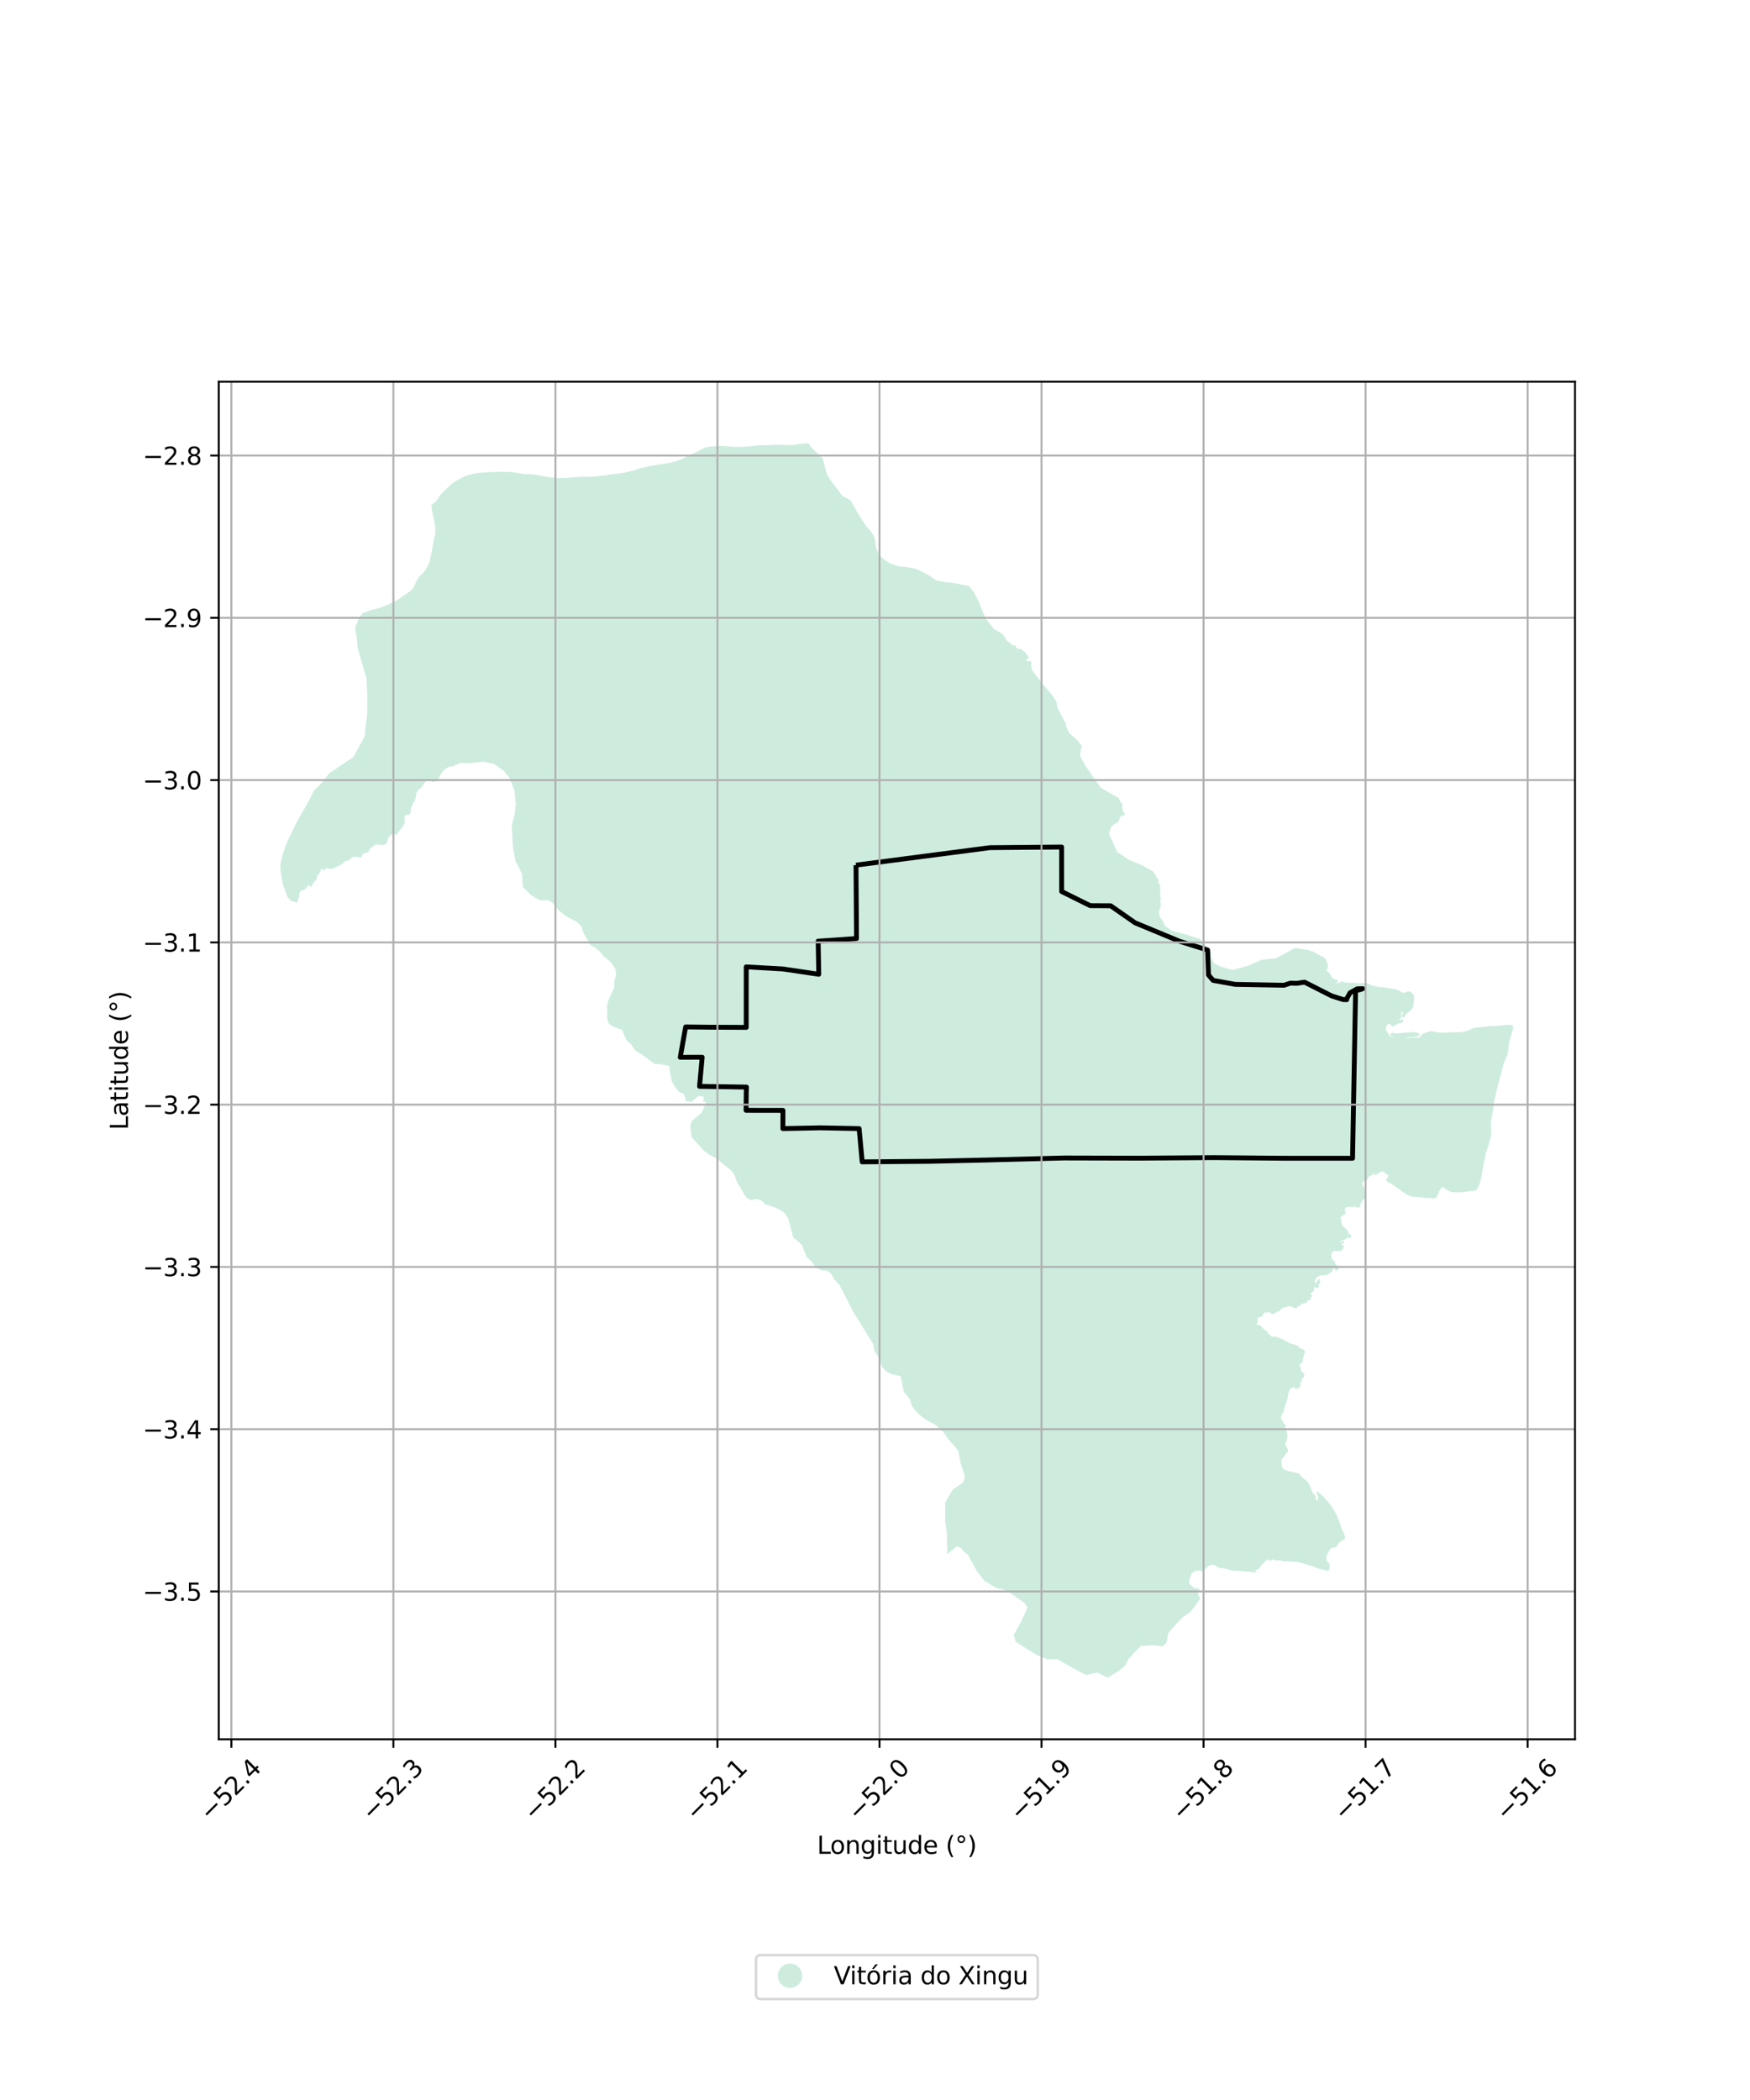 <?xml version="1.0" encoding="utf-8" standalone="no"?>
<!DOCTYPE svg PUBLIC "-//W3C//DTD SVG 1.1//EN"
  "http://www.w3.org/Graphics/SVG/1.1/DTD/svg11.dtd">
<svg xmlns:xlink="http://www.w3.org/1999/xlink" width="720pt" height="864pt" viewBox="0 0 720 864" xmlns="http://www.w3.org/2000/svg" version="1.1">
 <defs>
  <style type="text/css">*{stroke-linejoin: round; stroke-linecap: butt}</style>
 </defs>
 <g id="figure_1">
  <g id="patch_1">
   <path d="M 0 864 
L 720 864 
L 720 0 
L 0 0 
z
" style="fill: #ffffff"/>
  </g>
  <g id="axes_1">
   <g id="patch_2">
    <path d="M 90 715.605 
L 648 715.605 
L 648 157.035 
L 90 157.035 
z
" style="fill: #ffffff"/>
   </g>
   <g id="PatchCollection_1">
    <path d="M 398.261 639.736 
L 396.504 638.379 
L 395.248 636.74 
L 393.6 636.243 
L 389.765 639.452 
L 389.586 630.654 
L 388.896 626.459 
L 388.868 618.185 
L 392.07 612.752 
L 396.06 610.072 
L 397.046 607.79 
L 395.063 601.403 
L 394.359 597.247 
L 393.191 595.555 
L 390.342 592.404 
L 387.929 588.958 
L 384.894 586.292 
L 380.84 584.025 
L 379.193 582.815 
L 377.728 581.527 
L 376.284 579.966 
L 374.966 578.124 
L 374.393 575.652 
L 371.836 572.651 
L 370.6 566.228 
L 366.34 565.239 
L 364.656 564.194 
L 362.859 562.345 
L 361.542 558.576 
L 359.769 555.786 
L 359.177 552.819 
L 351.23 540.01 
L 345.359 528.641 
L 343.435 526.587 
L 341.991 524.11 
L 340.303 522.84 
L 337.789 522.598 
L 335.506 521.269 
L 333.936 519.027 
L 331.767 516.973 
L 329.917 512.198 
L 326.31 509.058 
L 325.737 506.877 
L 324.215 501.074 
L 322.71 498.96 
L 321.082 497.844 
L 318.027 496.483 
L 314.787 495.45 
L 313.211 493.818 
L 311.118 493.273 
L 309.139 493.882 
L 307.044 492.732 
L 303.012 485.963 
L 302.36 483.665 
L 300.917 481.67 
L 294.675 476.529 
L 291.734 475.018 
L 289.565 473.441 
L 284.583 467.88 
L 283.969 463.229 
L 284.052 462.986 
L 284.65 461.224 
L 288.512 457.976 
L 289.617 455.855 
L 290.565 453.168 
L 289.12 453.423 
L 289.549 452.494 
L 289.434 451.113 
L 287.304 451.038 
L 284.533 453.306 
L 281.993 453.1 
L 282.066 452.351 
L 281.456 450.234 
L 279.229 449.145 
L 277.618 447.091 
L 276.402 444.869 
L 276.4 444.867 
L 276.36 444.793 
L 275.224 438.534 
L 273.244 438.152 
L 271.309 437.779 
L 269.265 437.712 
L 269.237 437.691 
L 266.882 435.954 
L 266.874 435.949 
L 266.863 435.941 
L 266.808 435.9 
L 266.323 435.542 
L 265.765 435.13 
L 264.7 434.345 
L 264.483 434.185 
L 261.569 432.283 
L 261.289 432.1 
L 259.557 429.582 
L 257.851 428.145 
L 257.507 427.374 
L 256.24 424.534 
L 255.871 423.709 
L 252.048 422.243 
L 251.609 421.933 
L 250.42 421.093 
L 249.822 418.818 
L 249.82 418.636 
L 249.82 418.612 
L 249.818 418.436 
L 249.814 418 
L 249.807 417.313 
L 249.795 415.972 
L 249.772 413.539 
L 250.098 412.392 
L 250.492 411.002 
L 250.957 410.053 
L 251.423 409.103 
L 252.106 407.708 
L 252.706 406.483 
L 252.657 403.991 
L 253.438 401.269 
L 253.254 398.795 
L 251.805 396.558 
L 251.093 395.772 
L 250.381 394.986 
L 248.507 393.595 
L 248.122 393.123 
L 247.254 392.06 
L 246.878 391.599 
L 245.16 390.088 
L 243.525 389.175 
L 243.101 388.939 
L 240.342 384.405 
L 240.184 383.99 
L 239.86 383.136 
L 239.573 382.381 
L 239.397 381.917 
L 239.378 381.867 
L 239.509 381.515 
L 237.235 379.218 
L 232.681 376.851 
L 229.619 374.291 
L 227.581 371.681 
L 226.548 370.862 
L 225.271 370.382 
L 222.324 370.368 
L 221.802 370.213 
L 220.096 369.295 
L 218.37 368.132 
L 215.116 364.957 
L 214.794 359.674 
L 213.485 356.865 
L 212.175 354.552 
L 211.034 348.772 
L 210.552 339.855 
L 211.705 335.068 
L 212.201 331.271 
L 211.716 325.492 
L 209.754 320.206 
L 207.297 317.231 
L 203.201 314.254 
L 198.939 313.424 
L 197.04 313.588 
L 191.898 314.032 
L 190.642 313.926 
L 189.596 313.924 
L 188.898 314.064 
L 186.874 315.116 
L 186.385 315.255 
L 185.582 315.36 
L 184.849 315.359 
L 182.824 316.621 
L 181.322 318.481 
L 181.112 319.149 
L 180.518 320.166 
L 180.133 321.044 
L 179.714 321.36 
L 178.614 321.596 
L 178.159 321.797 
L 177.54 321.631 
L 177.258 321.383 
L 177.076 321.328 
L 176.311 321.189 
L 175.446 321.28 
L 174.435 322.278 
L 173.668 323.679 
L 173.122 324.238 
L 172.09 325.065 
L 171.233 326.411 
L 171.089 327.632 
L 171.111 328.166 
L 170.751 329.143 
L 170.1 330.308 
L 169.606 331.3 
L 169.112 332.292 
L 168.863 334.495 
L 168.623 334.969 
L 168.048 335.239 
L 167.659 335.148 
L 167.114 335.283 
L 166.882 335.388 
L 166.56 335.704 
L 166.463 335.959 
L 166.448 336.215 
L 166.507 338.775 
L 165.439 340.517 
L 164.706 341.32 
L 163.105 343.464 
L 161.773 343.128 
L 161.041 343.327 
L 160.241 343.997 
L 159.707 344.869 
L 159.239 346.477 
L 158.638 347.415 
L 157.039 347.682 
L 155.574 347.479 
L 154.642 347.477 
L 153.376 348.214 
L 152.176 349.285 
L 151.708 350.424 
L 151.122 350.781 
L 150.208 350.739 
L 149.833 351.282 
L 149.189 351.365 
L 148.918 352.348 
L 148.626 352.662 
L 147.982 352.808 
L 146.984 352.555 
L 145.488 352.49 
L 144.864 352.762 
L 144.136 353.389 
L 143.762 353.786 
L 143.345 354.078 
L 142.66 354.098 
L 142.036 354.265 
L 140.663 355.497 
L 137.939 356.917 
L 137.377 357.146 
L 136.816 357.376 
L 135.964 357.563 
L 134.987 357.29 
L 134.052 357.226 
L 133.906 357.644 
L 133.552 358.02 
L 133.386 358.124 
L 133.116 358.062 
L 132.909 357.894 
L 132.473 357.286 
L 132.202 357.433 
L 131.681 358.834 
L 131.057 359.566 
L 130.619 360.193 
L 130.348 360.904 
L 130.285 361.531 
L 130.139 361.97 
L 129.057 363.099 
L 128.141 364.793 
L 127.912 364.834 
L 127.164 364.331 
L 126.894 364.226 
L 126.333 364.769 
L 126.229 365.062 
L 125.853 365.564 
L 124.752 366.274 
L 123.941 366.357 
L 123.712 366.565 
L 123.441 366.983 
L 123.129 367.694 
L 123.002 368.971 
L 122.689 369.807 
L 122.345 371.37 
L 119.761 370.647 
L 118.217 368.977 
L 116.347 363.639 
L 115.47 358.525 
L 115.364 355.523 
L 116.363 351.19 
L 118.246 346.19 
L 121.235 339.969 
L 123.005 336.525 
L 125.218 332.749 
L 126.269 330.86 
L 127.321 328.972 
L 129.202 325.195 
L 132.076 322.419 
L 135.504 318.089 
L 145.337 311.542 
L 145.857 310.599 
L 148.767 305.321 
L 150.205 302.433 
L 150.207 300.876 
L 150.814 295.817 
L 151.1 293.43 
L 151.108 286.427 
L 150.785 279.09 
L 147.157 266.636 
L 146.721 262.078 
L 146.062 258.409 
L 147.502 254.631 
L 149.16 252.299 
L 152.694 250.969 
L 156.127 250.14 
L 159.829 248.679 
L 163.622 246.731 
L 164.497 246.192 
L 167.288 244.166 
L 168.534 243.482 
L 169.737 242.189 
L 170.33 241.276 
L 171.626 238.583 
L 172.698 236.988 
L 174.308 235.391 
L 175.2 234.208 
L 176.102 232.691 
L 176.773 231.138 
L 177.677 226.696 
L 178.473 222.003 
L 179.034 219.989 
L 179.125 217.533 
L 179.011 216.247 
L 177.718 209.857 
L 177.571 208.87 
L 177.53 207.601 
L 178.457 207.05 
L 179.183 206.475 
L 180.289 205 
L 180.954 203.896 
L 182.266 202.492 
L 185.623 199.246 
L 186.774 198.456 
L 187.234 198.068 
L 190.882 196.113 
L 192.459 195.501 
L 195.383 194.802 
L 197.023 194.606 
L 198.662 194.41 
L 205.781 194.075 
L 208.142 194.15 
L 210.503 194.225 
L 213.322 194.594 
L 215.211 194.993 
L 219.584 195.2 
L 224.784 196.154 
L 229.213 196.7 
L 232.236 196.641 
L 238.695 196.191 
L 243.546 196.122 
L 248.86 195.637 
L 250.952 195.211 
L 253.327 195.008 
L 256.713 194.496 
L 260.585 193.603 
L 263.659 192.565 
L 268.047 191.63 
L 277.126 190.106 
L 280.793 188.794 
L 290.08 184.165 
L 291.932 183.733 
L 296.212 183.443 
L 300.176 183.647 
L 302.179 183.869 
L 304.771 183.851 
L 308.223 183.676 
L 311.951 183.206 
L 315.356 183.181 
L 318.342 183.015 
L 322.656 183.026 
L 324.175 183.132 
L 326.508 183.043 
L 330.55 182.454 
L 332.613 182.424 
L 334.377 184.664 
L 338.491 188.588 
L 340.229 195.221 
L 342.032 198.026 
L 346.695 204.118 
L 349.971 205.856 
L 352.805 210.842 
L 355.173 214.73 
L 356.49 216.628 
L 358.304 218.636 
L 359.543 220.631 
L 360.193 222.609 
L 360.251 224.78 
L 361.636 228.255 
L 364.166 230.546 
L 366.264 231.794 
L 369.744 233.044 
L 373.156 233.31 
L 376.929 234.068 
L 381.766 236.432 
L 385.134 238.762 
L 388.337 239.414 
L 391.743 239.775 
L 398.75 241.095 
L 400.745 243.699 
L 402.731 247.575 
L 403.376 249.463 
L 405.615 254.534 
L 408.855 258.733 
L 412.505 260.875 
L 413.653 262.472 
L 413.876 263.274 
L 416.802 265.615 
L 417.466 265.482 
L 417.748 265.651 
L 418.212 266.554 
L 418.47 266.753 
L 419.244 266.963 
L 420.246 267.089 
L 421.745 268.394 
L 422.421 269.266 
L 422.546 269.551 
L 423.009 269.955 
L 423.207 270.359 
L 423.101 271.161 
L 422.465 271.138 
L 422.208 271.35 
L 422.324 271.678 
L 422.761 272.158 
L 423.061 272.187 
L 423.708 271.945 
L 424.043 272.035 
L 424.266 272.277 
L 424.393 273.024 
L 424.252 274.394 
L 424.722 275.865 
L 428.32 280.529 
L 429.175 281.561 
L 429.493 281.945 
L 429.802 282.318 
L 432.669 285.776 
L 433.119 286.216 
L 434.078 287.799 
L 434.585 288.429 
L 434.878 289.887 
L 434.87 290.801 
L 437.446 295.816 
L 437.651 296.316 
L 438.615 297.513 
L 438.712 297.917 
L 438.471 298.343 
L 439.7 301.38 
L 443.735 305.06 
L 443.98 305.693 
L 444.856 306.516 
L 445.061 307.029 
L 445.002 307.434 
L 444.84 307.897 
L 444.353 310.935 
L 446.259 314.619 
L 452.811 324.017 
L 455.894 325.856 
L 460.345 328.308 
L 460.867 329.944 
L 461.411 330.191 
L 461.652 330.444 
L 461.909 333.459 
L 462.337 334.335 
L 462.875 334.755 
L 462.872 335.147 
L 462.376 335.481 
L 461.654 335.659 
L 461.063 335.906 
L 460.781 336.196 
L 460.448 337.374 
L 460.113 338.036 
L 459.874 338.304 
L 459.431 338.667 
L 458.801 338.898 
L 457.324 339.868 
L 456.227 342.979 
L 459.621 350.5 
L 464.378 353.681 
L 469.932 356.017 
L 474.46 358.544 
L 476.803 362.392 
L 476.56 362.859 
L 476.445 363.281 
L 476.65 363.552 
L 477.004 363.691 
L 477.209 363.937 
L 477.299 364.268 
L 477.409 365.987 
L 477.284 368.227 
L 477.605 369.482 
L 477.571 369.733 
L 477.318 370.32 
L 477.282 370.628 
L 477.576 372.059 
L 477.562 372.709 
L 477.265 373.796 
L 476.932 374.591 
L 476.764 375.686 
L 477.169 377.078 
L 477.488 377.759 
L 478.336 378.802 
L 479.077 380.484 
L 479.51 381.009 
L 480.165 381.569 
L 480.67 381.862 
L 482.06 382.941 
L 487.276 384.216 
L 493.741 386.319 
L 497.055 390.27 
L 497.443 391.304 
L 498.039 391.469 
L 498.315 391.655 
L 498.406 392.301 
L 498.168 393.195 
L 499.232 396.064 
L 502.047 397.636 
L 507.219 399.088 
L 513.717 397.237 
L 519.111 394.888 
L 525.003 394.229 
L 527.607 392.825 
L 532.788 390.033 
L 537.96 390.795 
L 540.623 391.675 
L 543.445 393.346 
L 544.008 393.39 
L 545.664 394.78 
L 545.624 395.404 
L 545.933 395.877 
L 546.312 397.084 
L 546.211 398.352 
L 546.032 398.775 
L 545.711 398.976 
L 545.797 399.394 
L 547.157 400.575 
L 547.678 401.704 
L 548.276 402.408 
L 549.175 402.893 
L 550.094 403.136 
L 550.423 403.427 
L 550.243 404.232 
L 549.724 404.453 
L 549.483 404.714 
L 549.484 404.856 
L 550.162 404.513 
L 551.022 404.312 
L 551.912 403.74 
L 553.39 404.223 
L 559.552 404.52 
L 559.638 404.517 
L 562.089 404.441 
L 563.059 404.754 
L 564.276 405.379 
L 564.658 405.499 
L 565.175 405.66 
L 566.991 406.017 
L 568.091 406.166 
L 569.14 406.156 
L 572.616 406.803 
L 574.055 406.945 
L 575.702 407.599 
L 576.941 408.406 
L 577.6 408.465 
L 579.208 407.914 
L 580.167 407.955 
L 580.886 408.398 
L 581.605 409.325 
L 581.843 410.473 
L 581.833 411.327 
L 581.633 412.373 
L 581.552 413.561 
L 581.231 414.528 
L 580.851 415.192 
L 580.142 415.965 
L 579.182 416.648 
L 578.343 417.454 
L 577.803 418.418 
L 577.123 418.64 
L 576.675 418.046 
L 576.815 417.1 
L 577.274 416.658 
L 577.395 416.416 
L 576.935 416.275 
L 576.555 416.558 
L 576.355 417.322 
L 576.464 418.66 
L 576.371 418.968 
L 576.126 419.281 
L 575.558 419.426 
L 575.447 419.538 
L 575.903 419.639 
L 576.899 419.481 
L 577.5 419.702 
L 577.43 420.171 
L 576.735 420.762 
L 574.957 421.237 
L 573.194 422.345 
L 572.492 422.154 
L 572.149 421.594 
L 571.482 421.202 
L 571.125 421.279 
L 570.675 421.612 
L 570.294 422.537 
L 570.158 423.364 
L 570.513 424.272 
L 571.813 426.155 
L 572.491 426.615 
L 573.091 426.85 
L 573.425 426.874 
L 573.402 426.75 
L 572.37 426.256 
L 571.98 425.92 
L 572.203 425.147 
L 573.249 424.947 
L 574.304 425.193 
L 581.57 424.588 
L 582.629 424.769 
L 583.667 425.132 
L 584.066 425.455 
L 583.886 425.998 
L 583.317 426.33 
L 582.618 426.531 
L 580.999 426.67 
L 578.892 426.7 
L 578.611 426.779 
L 578.592 426.92 
L 578.852 426.981 
L 582.388 426.863 
L 583.157 426.974 
L 583.876 426.913 
L 584.196 426.732 
L 584.836 425.707 
L 585.396 425.325 
L 588.682 424.169 
L 591.759 424.794 
L 593.737 424.938 
L 597.083 424.668 
L 601.158 424.671 
L 602.827 424.34 
L 604.646 423.737 
L 606.144 422.972 
L 608.431 422.663 
L 611.23 422.423 
L 612.908 422.142 
L 615.934 422.113 
L 619.911 421.612 
L 622.098 421.745 
L 622.636 422.55 
L 622.156 424.622 
L 620.885 428.638 
L 620.413 433.013 
L 619.772 434.884 
L 618.732 437.238 
L 616.106 447.297 
L 615.728 448.747 
L 614.677 453.366 
L 614.406 455.79 
L 613.413 461.817 
L 613.431 465.018 
L 613.54 466.817 
L 612.358 471.364 
L 611.167 474.897 
L 610.997 476.336 
L 610.154 480.139 
L 609.528 484.127 
L 608.797 487.035 
L 607.636 489.469 
L 607.157 489.83 
L 605.029 490.021 
L 601.952 490.501 
L 600.003 490.591 
L 597.057 490.475 
L 595.099 489.463 
L 593.761 488.435 
L 593.122 488.495 
L 592.062 490.204 
L 591.462 491.896 
L 590.791 492.77 
L 590.032 493.052 
L 588.174 492.869 
L 586.556 492.867 
L 584.008 492.555 
L 581.61 492.392 
L 580.332 492.15 
L 578.604 491.434 
L 572.603 487.133 
L 571.305 486.508 
L 570.225 485.656 
L 570.463 485.074 
L 571.413 483.715 
L 568.577 481.821 
L 568.237 482.104 
L 567.702 482.355 
L 567.488 482.455 
L 567.155 482.695 
L 566.617 483.083 
L 566.009 483.521 
L 565.296 483.295 
L 565.358 482.779 
L 565.558 482.397 
L 565.468 482.346 
L 564.84 483.328 
L 563.942 483.67 
L 563.242 484.072 
L 562.64 485.037 
L 562.501 485.441 
L 562.011 485.732 
L 560.992 485.892 
L 560.553 486.455 
L 560.512 487.321 
L 561.409 488.791 
L 561.5 489.364 
L 561.438 490.229 
L 561.718 490.772 
L 562.098 490.994 
L 562.258 491.357 
L 562.118 492.142 
L 562.177 492.927 
L 561.926 493.279 
L 561.567 493.379 
L 561.127 493.359 
L 560.708 493.681 
L 559.887 495.331 
L 559.367 495.713 
L 559.697 495.985 
L 559.796 496.448 
L 559.077 496.809 
L 558.597 496.648 
L 557.958 496.828 
L 557.558 496.365 
L 556.899 496.364 
L 556.379 496.848 
L 555.571 496.494 
L 554.092 496.635 
L 553.433 496.976 
L 553.272 497.64 
L 553.632 498.988 
L 553.38 499.542 
L 552.481 499.924 
L 552.061 500.467 
L 551.481 500.869 
L 551.561 501.292 
L 551.8 501.774 
L 551.972 503.407 
L 552.424 504.441 
L 553.043 504.864 
L 554.472 506.283 
L 554.711 506.726 
L 554.75 507.471 
L 554.869 507.612 
L 555.328 507.713 
L 555.649 507.895 
L 555.907 508.739 
L 555.537 509.434 
L 555.078 509.514 
L 554.878 509.475 
L 554.459 508.969 
L 554.319 508.97 
L 554.02 509.573 
L 553.818 509.755 
L 553.3 509.996 
L 552.541 510.156 
L 551.738 510.543 
L 551.39 510.994 
L 551.391 511.182 
L 551.708 511.242 
L 552.373 510.529 
L 552.799 510.469 
L 552.961 510.785 
L 552.963 511.149 
L 552.76 511.481 
L 552.467 511.59 
L 552.172 511.573 
L 551.944 511.802 
L 551.981 512.116 
L 552.87 512.512 
L 552.912 512.82 
L 552.501 513.937 
L 552.244 514.282 
L 551.614 514.657 
L 551.315 514.718 
L 550.595 514.641 
L 549.87 514.704 
L 549.503 514.578 
L 548.744 514.669 
L 548.077 515.226 
L 547.832 515.594 
L 547.69 516.271 
L 547.89 517.393 
L 548.204 518.296 
L 549.225 519.012 
L 549.316 519.326 
L 549.222 519.706 
L 549.389 520.026 
L 549.888 520.484 
L 550.413 521.314 
L 550.888 521.838 
L 550.967 522.146 
L 550.703 522.309 
L 550.391 522.25 
L 550.109 522.462 
L 549.965 522.752 
L 549.648 522.903 
L 549.354 522.734 
L 549.263 522.434 
L 549.28 521.782 
L 549.022 521.625 
L 548.482 522.127 
L 548.095 522.985 
L 547.633 523.486 
L 546.022 524.48 
L 545.112 524.736 
L 543.096 524.765 
L 542.32 525.166 
L 541.461 525.987 
L 541.056 526.845 
L 540.873 527.725 
L 541.094 527.978 
L 541.65 527.558 
L 542.202 526.563 
L 542.577 526.141 
L 542.889 526.182 
L 542.945 526.925 
L 543.259 527.557 
L 543.188 527.889 
L 542.911 528.198 
L 542.594 528.349 
L 542.391 528.651 
L 542.65 529.206 
L 542.537 529.495 
L 542.28 529.781 
L 541.704 529.98 
L 541.357 529.86 
L 540.833 529.421 
L 540.522 529.555 
L 540.504 529.899 
L 540.62 530.15 
L 540.597 530.84 
L 540.484 531.149 
L 539.394 532.033 
L 539.279 532.322 
L 539.389 532.623 
L 539.87 533.128 
L 539.242 534.12 
L 539.131 534.789 
L 537.889 535.22 
L 537.633 535.824 
L 537.316 536.024 
L 536.65 536.236 
L 535.294 536.505 
L 535.152 536.778 
L 535.17 537.11 
L 534.966 537.333 
L 534.337 537.352 
L 534.019 537.479 
L 533.577 537.993 
L 532.983 538.315 
L 532.594 538.267 
L 531.686 537.678 
L 530.947 537.45 
L 530.354 537.422 
L 528.634 537.824 
L 527.375 538.364 
L 526.962 538.666 
L 526.465 539.33 
L 525.871 539.542 
L 524.021 540.585 
L 523.222 540.63 
L 522.946 540.486 
L 522.316 539.751 
L 521.313 540.09 
L 520.648 539.983 
L 520.282 540.076 
L 519.762 540.636 
L 519.355 541.604 
L 519.074 541.756 
L 518.437 541.769 
L 517.911 541.904 
L 517.426 542.436 
L 517.391 542.779 
L 517.597 543.37 
L 517.542 543.69 
L 516.945 544.626 
L 517.044 544.959 
L 518.391 545.323 
L 519.077 545.805 
L 519.759 546.667 
L 520.539 547.308 
L 520.892 547.442 
L 521.259 547.675 
L 521.501 548.085 
L 521.705 548.808 
L 522.372 549.121 
L 523.094 549.868 
L 523.555 549.986 
L 524.594 549.913 
L 525.134 550.006 
L 525.944 550.392 
L 527.391 550.87 
L 529.631 552.079 
L 531.386 552.899 
L 532.925 553.282 
L 534.014 553.786 
L 534.426 554.106 
L 534.542 554.627 
L 535.817 554.943 
L 536.484 555.387 
L 536.797 555.719 
L 536.912 556.11 
L 536.465 557.788 
L 535.999 558.997 
L 535.941 560.389 
L 535.8 560.674 
L 534.854 561.251 
L 534.668 561.612 
L 534.651 561.974 
L 535.222 562.618 
L 535.277 562.956 
L 535.135 563.735 
L 535.334 564.084 
L 535.964 564.625 
L 536.536 565.343 
L 536.633 565.776 
L 536.593 566.247 
L 536.407 566.621 
L 535.778 566.967 
L 535.411 568.693 
L 535.135 569.044 
L 534.818 569.143 
L 534.783 569.491 
L 535.228 569.948 
L 535.228 570.268 
L 534.983 570.492 
L 534.67 570.426 
L 534.408 570.638 
L 534.486 570.94 
L 534.409 571.289 
L 534.079 571.441 
L 533.91 571.152 
L 533.556 571.183 
L 533.335 571.504 
L 532.982 571.547 
L 532.8 570.932 
L 532.577 570.715 
L 532.223 570.68 
L 531.523 570.953 
L 531.037 571.303 
L 530.577 571.818 
L 530.147 572.905 
L 529.685 575.676 
L 529.13 577.095 
L 528.036 580.855 
L 527.337 582.131 
L 527.039 583.097 
L 527.039 583.729 
L 527.149 584.05 
L 527.815 584.761 
L 528.221 585.64 
L 528.907 586.333 
L 528.962 586.725 
L 528.741 587.6 
L 529.609 589.71 
L 529.685 590.825 
L 529.597 591.851 
L 529.485 592.382 
L 528.78 594.014 
L 528.854 594.363 
L 529.871 596.376 
L 529.95 596.799 
L 529.856 597.269 
L 529.67 597.546 
L 529.15 597.952 
L 528.24 599.413 
L 527.391 600.177 
L 527.258 600.765 
L 527.241 602.198 
L 527.555 603.634 
L 527.778 604.091 
L 528.133 604.55 
L 529.996 605.201 
L 534.333 606.233 
L 535.73 607.782 
L 537.112 608.823 
L 537.887 609.631 
L 538.48 610.445 
L 540.094 614.156 
L 541.003 615.155 
L 541.225 615.522 
L 541.354 617.001 
L 541.576 617.272 
L 541.907 617.411 
L 542.242 616.806 
L 542.317 616.081 
L 542.184 615.4 
L 541.577 614.082 
L 541.647 613.725 
L 541.965 613.754 
L 542.629 614.112 
L 544.591 615.871 
L 547.244 618.947 
L 549.575 622.579 
L 551.356 626.733 
L 551.478 627.264 
L 551.761 628.499 
L 551.966 629.006 
L 552.592 630 
L 553.39 632.333 
L 553.409 632.816 
L 553.296 633.147 
L 553.056 633.39 
L 552.319 633.705 
L 551.338 634.37 
L 550.781 634.946 
L 549.722 636.408 
L 549.461 636.578 
L 547.875 636.89 
L 547.097 637.61 
L 546.129 639.409 
L 545.742 640.412 
L 545.665 641.148 
L 545.998 642.336 
L 546.854 643.239 
L 547.001 643.54 
L 547.067 644.032 
L 546.984 645.674 
L 546.524 646.142 
L 545.744 646.204 
L 542.475 645.364 
L 539.596 644.215 
L 537.89 643.816 
L 537.464 643.674 
L 535.872 643.145 
L 533.421 642.643 
L 530.858 642.447 
L 527.838 642.332 
L 527.234 642.14 
L 526.631 641.948 
L 524.874 642.025 
L 523.655 641.582 
L 523.222 641.746 
L 522.54 642.242 
L 522.222 642.334 
L 522.077 642.062 
L 522.262 641.819 
L 522.226 641.458 
L 520.928 642.103 
L 518.778 644.205 
L 518.113 645.262 
L 517.43 645.747 
L 516.801 645.893 
L 516.483 646.105 
L 516.395 646.449 
L 516.788 646.462 
L 517.097 646.683 
L 516.461 646.937 
L 516.095 646.957 
L 514.205 646.659 
L 512.17 646.578 
L 509.411 646.243 
L 506.615 646.152 
L 504.543 645.506 
L 503.097 645.19 
L 501.669 645.097 
L 501.188 644.881 
L 499.704 643.913 
L 498.707 643.776 
L 497.893 643.983 
L 497.149 644.389 
L 496.688 644.74 
L 495.353 646.1 
L 494.874 646.296 
L 492.532 646.168 
L 491.448 646.424 
L 491.095 646.636 
L 490.26 647.487 
L 490.011 647.981 
L 489.608 649.166 
L 489.244 650.55 
L 489.264 651.063 
L 489.592 651.87 
L 489.733 652.052 
L 489.859 652.154 
L 490.756 652.891 
L 491.837 653.458 
L 492.227 653.536 
L 492.946 653.414 
L 493.3 653.522 
L 493.224 654.185 
L 492.944 655.235 
L 493.195 656.593 
L 493.606 657.364 
L 493.82 657.766 
L 489.968 662.994 
L 486.321 665.606 
L 485.66 666.321 
L 485.35 666.655 
L 483.474 668.682 
L 480.627 671.949 
L 480.024 675.635 
L 479.208 676.5 
L 478.391 677.365 
L 474.435 676.908 
L 469.415 677.183 
L 467.023 679.566 
L 464.327 682.563 
L 462.773 685.482 
L 461.482 686.52 
L 460.19 687.559 
L 455.705 690.216 
L 451.546 688.165 
L 446.683 689.126 
L 438.365 684.576 
L 435.101 682.654 
L 430.878 682.718 
L 426.367 680.828 
L 417.921 675.541 
L 417.089 672.657 
L 420.033 667.339 
L 422.784 661.347 
L 421.568 659.521 
L 414.274 654.49 
L 409.539 653.177 
L 404.998 650.384 
L 401.861 646.32 
L 398.261 639.736 
" clip-path="url(#p47e12db479)" style="fill: #b3e2cd; fill-opacity: 0.65"/>
   </g>
   <g id="PatchCollection_2">
    <path d="M 352.185 355.936 
L 407.326 348.748 
L 436.792 348.495 
L 436.801 366.797 
L 448.557 372.621 
L 456.96 372.668 
L 467.02 379.683 
L 485.357 387.29 
L 496.837 390.882 
L 497.207 401.13 
L 499.104 403.353 
L 508.193 404.997 
L 528.289 405.365 
L 530.908 404.486 
L 533.411 404.576 
L 536.749 404.092 
L 547.883 409.749 
L 552.625 411.256 
L 554.074 411.301 
L 554.074 410.903 
L 555.467 408.473 
L 558.383 406.846 
L 560.68 406.783 
L 559.298 407.254 
L 557.729 407.536 
L 556.482 476.543 
L 527.391 476.535 
L 499.495 476.28 
L 468.619 476.506 
L 437.738 476.432 
L 405.833 477.264 
L 382.609 477.785 
L 354.734 478.026 
L 353.469 464.339 
L 337.559 464.024 
L 327.158 464.231 
L 322.101 464.332 
L 322.123 456.856 
L 306.962 456.83 
L 307.034 449.434 
L 307.122 447.265 
L 287.817 446.949 
L 288.887 434.972 
L 279.872 434.995 
L 282.097 422.513 
L 292.985 422.636 
L 307.018 422.694 
L 307.028 397.803 
L 322.1 398.658 
L 336.865 400.845 
L 336.613 387.218 
L 352.391 386.133 
L 352.185 355.936 
" clip-path="url(#p47e12db479)" style="fill: none; stroke: #000000; stroke-width: 2"/>
   </g>
   <g id="matplotlib.axis_1">
    <g id="xtick_1">
     <g id="line2d_1">
      <path d="M 95.191 715.605 
L 95.191 157.035 
" clip-path="url(#p47e12db479)" style="fill: none; stroke: #b0b0b0; stroke-width: 0.8; stroke-linecap: square"/>
     </g>
     <g id="line2d_2">
      <defs>
       <path id="m790753ca30" d="M 0 0 
L 0 3.5 
" style="stroke: #000000; stroke-width: 0.8"/>
      </defs>
      <g>
       <use xlink:href="#m790753ca30" x="95.191" y="715.605" style="stroke: #000000; stroke-width: 0.8"/>
      </g>
     </g>
     <g id="text_1">
      <!-- −52.4 -->
      <g transform="translate(86.307 749.648) rotate(-45) scale(0.1 -0.1)">
       <defs>
        <path id="DejaVuSans-2212" d="M 678 2272 
L 4684 2272 
L 4684 1741 
L 678 1741 
L 678 2272 
z
" transform="scale(0.016)"/>
        <path id="DejaVuSans-35" d="M 691 4666 
L 3169 4666 
L 3169 4134 
L 1269 4134 
L 1269 2991 
Q 1406 3038 1543 3061 
Q 1681 3084 1819 3084 
Q 2600 3084 3056 2656 
Q 3513 2228 3513 1497 
Q 3513 744 3044 326 
Q 2575 -91 1722 -91 
Q 1428 -91 1123 -41 
Q 819 9 494 109 
L 494 744 
Q 775 591 1075 516 
Q 1375 441 1709 441 
Q 2250 441 2565 725 
Q 2881 1009 2881 1497 
Q 2881 1984 2565 2268 
Q 2250 2553 1709 2553 
Q 1456 2553 1204 2497 
Q 953 2441 691 2322 
L 691 4666 
z
" transform="scale(0.016)"/>
        <path id="DejaVuSans-32" d="M 1228 531 
L 3431 531 
L 3431 0 
L 469 0 
L 469 531 
Q 828 903 1448 1529 
Q 2069 2156 2228 2338 
Q 2531 2678 2651 2914 
Q 2772 3150 2772 3378 
Q 2772 3750 2511 3984 
Q 2250 4219 1831 4219 
Q 1534 4219 1204 4116 
Q 875 4013 500 3803 
L 500 4441 
Q 881 4594 1212 4672 
Q 1544 4750 1819 4750 
Q 2544 4750 2975 4387 
Q 3406 4025 3406 3419 
Q 3406 3131 3298 2873 
Q 3191 2616 2906 2266 
Q 2828 2175 2409 1742 
Q 1991 1309 1228 531 
z
" transform="scale(0.016)"/>
        <path id="DejaVuSans-2e" d="M 684 794 
L 1344 794 
L 1344 0 
L 684 0 
L 684 794 
z
" transform="scale(0.016)"/>
        <path id="DejaVuSans-34" d="M 2419 4116 
L 825 1625 
L 2419 1625 
L 2419 4116 
z
M 2253 4666 
L 3047 4666 
L 3047 1625 
L 3713 1625 
L 3713 1100 
L 3047 1100 
L 3047 0 
L 2419 0 
L 2419 1100 
L 313 1100 
L 313 1709 
L 2253 4666 
z
" transform="scale(0.016)"/>
       </defs>
       <use xlink:href="#DejaVuSans-2212"/>
       <use xlink:href="#DejaVuSans-35" transform="translate(83.789 0)"/>
       <use xlink:href="#DejaVuSans-32" transform="translate(147.412 0)"/>
       <use xlink:href="#DejaVuSans-2e" transform="translate(211.035 0)"/>
       <use xlink:href="#DejaVuSans-34" transform="translate(242.822 0)"/>
      </g>
     </g>
    </g>
    <g id="xtick_2">
     <g id="line2d_3">
      <path d="M 161.855 715.605 
L 161.855 157.035 
" clip-path="url(#p47e12db479)" style="fill: none; stroke: #b0b0b0; stroke-width: 0.8; stroke-linecap: square"/>
     </g>
     <g id="line2d_4">
      <g>
       <use xlink:href="#m790753ca30" x="161.855" y="715.605" style="stroke: #000000; stroke-width: 0.8"/>
      </g>
     </g>
     <g id="text_2">
      <!-- −52.3 -->
      <g transform="translate(152.972 749.648) rotate(-45) scale(0.1 -0.1)">
       <defs>
        <path id="DejaVuSans-33" d="M 2597 2516 
Q 3050 2419 3304 2112 
Q 3559 1806 3559 1356 
Q 3559 666 3084 287 
Q 2609 -91 1734 -91 
Q 1441 -91 1130 -33 
Q 819 25 488 141 
L 488 750 
Q 750 597 1062 519 
Q 1375 441 1716 441 
Q 2309 441 2620 675 
Q 2931 909 2931 1356 
Q 2931 1769 2642 2001 
Q 2353 2234 1838 2234 
L 1294 2234 
L 1294 2753 
L 1863 2753 
Q 2328 2753 2575 2939 
Q 2822 3125 2822 3475 
Q 2822 3834 2567 4026 
Q 2313 4219 1838 4219 
Q 1578 4219 1281 4162 
Q 984 4106 628 3988 
L 628 4550 
Q 988 4650 1302 4700 
Q 1616 4750 1894 4750 
Q 2613 4750 3031 4423 
Q 3450 4097 3450 3541 
Q 3450 3153 3228 2886 
Q 3006 2619 2597 2516 
z
" transform="scale(0.016)"/>
       </defs>
       <use xlink:href="#DejaVuSans-2212"/>
       <use xlink:href="#DejaVuSans-35" transform="translate(83.789 0)"/>
       <use xlink:href="#DejaVuSans-32" transform="translate(147.412 0)"/>
       <use xlink:href="#DejaVuSans-2e" transform="translate(211.035 0)"/>
       <use xlink:href="#DejaVuSans-33" transform="translate(242.822 0)"/>
      </g>
     </g>
    </g>
    <g id="xtick_3">
     <g id="line2d_5">
      <path d="M 228.52 715.605 
L 228.52 157.035 
" clip-path="url(#p47e12db479)" style="fill: none; stroke: #b0b0b0; stroke-width: 0.8; stroke-linecap: square"/>
     </g>
     <g id="line2d_6">
      <g>
       <use xlink:href="#m790753ca30" x="228.52" y="715.605" style="stroke: #000000; stroke-width: 0.8"/>
      </g>
     </g>
     <g id="text_3">
      <!-- −52.2 -->
      <g transform="translate(219.636 749.648) rotate(-45) scale(0.1 -0.1)">
       <use xlink:href="#DejaVuSans-2212"/>
       <use xlink:href="#DejaVuSans-35" transform="translate(83.789 0)"/>
       <use xlink:href="#DejaVuSans-32" transform="translate(147.412 0)"/>
       <use xlink:href="#DejaVuSans-2e" transform="translate(211.035 0)"/>
       <use xlink:href="#DejaVuSans-32" transform="translate(242.822 0)"/>
      </g>
     </g>
    </g>
    <g id="xtick_4">
     <g id="line2d_7">
      <path d="M 295.184 715.605 
L 295.184 157.035 
" clip-path="url(#p47e12db479)" style="fill: none; stroke: #b0b0b0; stroke-width: 0.8; stroke-linecap: square"/>
     </g>
     <g id="line2d_8">
      <g>
       <use xlink:href="#m790753ca30" x="295.184" y="715.605" style="stroke: #000000; stroke-width: 0.8"/>
      </g>
     </g>
     <g id="text_4">
      <!-- −52.1 -->
      <g transform="translate(286.3 749.648) rotate(-45) scale(0.1 -0.1)">
       <defs>
        <path id="DejaVuSans-31" d="M 794 531 
L 1825 531 
L 1825 4091 
L 703 3866 
L 703 4441 
L 1819 4666 
L 2450 4666 
L 2450 531 
L 3481 531 
L 3481 0 
L 794 0 
L 794 531 
z
" transform="scale(0.016)"/>
       </defs>
       <use xlink:href="#DejaVuSans-2212"/>
       <use xlink:href="#DejaVuSans-35" transform="translate(83.789 0)"/>
       <use xlink:href="#DejaVuSans-32" transform="translate(147.412 0)"/>
       <use xlink:href="#DejaVuSans-2e" transform="translate(211.035 0)"/>
       <use xlink:href="#DejaVuSans-31" transform="translate(242.822 0)"/>
      </g>
     </g>
    </g>
    <g id="xtick_5">
     <g id="line2d_9">
      <path d="M 361.848 715.605 
L 361.848 157.035 
" clip-path="url(#p47e12db479)" style="fill: none; stroke: #b0b0b0; stroke-width: 0.8; stroke-linecap: square"/>
     </g>
     <g id="line2d_10">
      <g>
       <use xlink:href="#m790753ca30" x="361.848" y="715.605" style="stroke: #000000; stroke-width: 0.8"/>
      </g>
     </g>
     <g id="text_5">
      <!-- −52.0 -->
      <g transform="translate(352.965 749.648) rotate(-45) scale(0.1 -0.1)">
       <defs>
        <path id="DejaVuSans-30" d="M 2034 4250 
Q 1547 4250 1301 3770 
Q 1056 3291 1056 2328 
Q 1056 1369 1301 889 
Q 1547 409 2034 409 
Q 2525 409 2770 889 
Q 3016 1369 3016 2328 
Q 3016 3291 2770 3770 
Q 2525 4250 2034 4250 
z
M 2034 4750 
Q 2819 4750 3233 4129 
Q 3647 3509 3647 2328 
Q 3647 1150 3233 529 
Q 2819 -91 2034 -91 
Q 1250 -91 836 529 
Q 422 1150 422 2328 
Q 422 3509 836 4129 
Q 1250 4750 2034 4750 
z
" transform="scale(0.016)"/>
       </defs>
       <use xlink:href="#DejaVuSans-2212"/>
       <use xlink:href="#DejaVuSans-35" transform="translate(83.789 0)"/>
       <use xlink:href="#DejaVuSans-32" transform="translate(147.412 0)"/>
       <use xlink:href="#DejaVuSans-2e" transform="translate(211.035 0)"/>
       <use xlink:href="#DejaVuSans-30" transform="translate(242.822 0)"/>
      </g>
     </g>
    </g>
    <g id="xtick_6">
     <g id="line2d_11">
      <path d="M 428.513 715.605 
L 428.513 157.035 
" clip-path="url(#p47e12db479)" style="fill: none; stroke: #b0b0b0; stroke-width: 0.8; stroke-linecap: square"/>
     </g>
     <g id="line2d_12">
      <g>
       <use xlink:href="#m790753ca30" x="428.513" y="715.605" style="stroke: #000000; stroke-width: 0.8"/>
      </g>
     </g>
     <g id="text_6">
      <!-- −51.9 -->
      <g transform="translate(419.629 749.648) rotate(-45) scale(0.1 -0.1)">
       <defs>
        <path id="DejaVuSans-39" d="M 703 97 
L 703 672 
Q 941 559 1184 500 
Q 1428 441 1663 441 
Q 2288 441 2617 861 
Q 2947 1281 2994 2138 
Q 2813 1869 2534 1725 
Q 2256 1581 1919 1581 
Q 1219 1581 811 2004 
Q 403 2428 403 3163 
Q 403 3881 828 4315 
Q 1253 4750 1959 4750 
Q 2769 4750 3195 4129 
Q 3622 3509 3622 2328 
Q 3622 1225 3098 567 
Q 2575 -91 1691 -91 
Q 1453 -91 1209 -44 
Q 966 3 703 97 
z
M 1959 2075 
Q 2384 2075 2632 2365 
Q 2881 2656 2881 3163 
Q 2881 3666 2632 3958 
Q 2384 4250 1959 4250 
Q 1534 4250 1286 3958 
Q 1038 3666 1038 3163 
Q 1038 2656 1286 2365 
Q 1534 2075 1959 2075 
z
" transform="scale(0.016)"/>
       </defs>
       <use xlink:href="#DejaVuSans-2212"/>
       <use xlink:href="#DejaVuSans-35" transform="translate(83.789 0)"/>
       <use xlink:href="#DejaVuSans-31" transform="translate(147.412 0)"/>
       <use xlink:href="#DejaVuSans-2e" transform="translate(211.035 0)"/>
       <use xlink:href="#DejaVuSans-39" transform="translate(242.822 0)"/>
      </g>
     </g>
    </g>
    <g id="xtick_7">
     <g id="line2d_13">
      <path d="M 495.177 715.605 
L 495.177 157.035 
" clip-path="url(#p47e12db479)" style="fill: none; stroke: #b0b0b0; stroke-width: 0.8; stroke-linecap: square"/>
     </g>
     <g id="line2d_14">
      <g>
       <use xlink:href="#m790753ca30" x="495.177" y="715.605" style="stroke: #000000; stroke-width: 0.8"/>
      </g>
     </g>
     <g id="text_7">
      <!-- −51.8 -->
      <g transform="translate(486.294 749.648) rotate(-45) scale(0.1 -0.1)">
       <defs>
        <path id="DejaVuSans-38" d="M 2034 2216 
Q 1584 2216 1326 1975 
Q 1069 1734 1069 1313 
Q 1069 891 1326 650 
Q 1584 409 2034 409 
Q 2484 409 2743 651 
Q 3003 894 3003 1313 
Q 3003 1734 2745 1975 
Q 2488 2216 2034 2216 
z
M 1403 2484 
Q 997 2584 770 2862 
Q 544 3141 544 3541 
Q 544 4100 942 4425 
Q 1341 4750 2034 4750 
Q 2731 4750 3128 4425 
Q 3525 4100 3525 3541 
Q 3525 3141 3298 2862 
Q 3072 2584 2669 2484 
Q 3125 2378 3379 2068 
Q 3634 1759 3634 1313 
Q 3634 634 3220 271 
Q 2806 -91 2034 -91 
Q 1263 -91 848 271 
Q 434 634 434 1313 
Q 434 1759 690 2068 
Q 947 2378 1403 2484 
z
M 1172 3481 
Q 1172 3119 1398 2916 
Q 1625 2713 2034 2713 
Q 2441 2713 2670 2916 
Q 2900 3119 2900 3481 
Q 2900 3844 2670 4047 
Q 2441 4250 2034 4250 
Q 1625 4250 1398 4047 
Q 1172 3844 1172 3481 
z
" transform="scale(0.016)"/>
       </defs>
       <use xlink:href="#DejaVuSans-2212"/>
       <use xlink:href="#DejaVuSans-35" transform="translate(83.789 0)"/>
       <use xlink:href="#DejaVuSans-31" transform="translate(147.412 0)"/>
       <use xlink:href="#DejaVuSans-2e" transform="translate(211.035 0)"/>
       <use xlink:href="#DejaVuSans-38" transform="translate(242.822 0)"/>
      </g>
     </g>
    </g>
    <g id="xtick_8">
     <g id="line2d_15">
      <path d="M 561.842 715.605 
L 561.842 157.035 
" clip-path="url(#p47e12db479)" style="fill: none; stroke: #b0b0b0; stroke-width: 0.8; stroke-linecap: square"/>
     </g>
     <g id="line2d_16">
      <g>
       <use xlink:href="#m790753ca30" x="561.842" y="715.605" style="stroke: #000000; stroke-width: 0.8"/>
      </g>
     </g>
     <g id="text_8">
      <!-- −51.7 -->
      <g transform="translate(552.958 749.648) rotate(-45) scale(0.1 -0.1)">
       <defs>
        <path id="DejaVuSans-37" d="M 525 4666 
L 3525 4666 
L 3525 4397 
L 1831 0 
L 1172 0 
L 2766 4134 
L 525 4134 
L 525 4666 
z
" transform="scale(0.016)"/>
       </defs>
       <use xlink:href="#DejaVuSans-2212"/>
       <use xlink:href="#DejaVuSans-35" transform="translate(83.789 0)"/>
       <use xlink:href="#DejaVuSans-31" transform="translate(147.412 0)"/>
       <use xlink:href="#DejaVuSans-2e" transform="translate(211.035 0)"/>
       <use xlink:href="#DejaVuSans-37" transform="translate(242.822 0)"/>
      </g>
     </g>
    </g>
    <g id="xtick_9">
     <g id="line2d_17">
      <path d="M 628.506 715.605 
L 628.506 157.035 
" clip-path="url(#p47e12db479)" style="fill: none; stroke: #b0b0b0; stroke-width: 0.8; stroke-linecap: square"/>
     </g>
     <g id="line2d_18">
      <g>
       <use xlink:href="#m790753ca30" x="628.506" y="715.605" style="stroke: #000000; stroke-width: 0.8"/>
      </g>
     </g>
     <g id="text_9">
      <!-- −51.6 -->
      <g transform="translate(619.622 749.648) rotate(-45) scale(0.1 -0.1)">
       <defs>
        <path id="DejaVuSans-36" d="M 2113 2584 
Q 1688 2584 1439 2293 
Q 1191 2003 1191 1497 
Q 1191 994 1439 701 
Q 1688 409 2113 409 
Q 2538 409 2786 701 
Q 3034 994 3034 1497 
Q 3034 2003 2786 2293 
Q 2538 2584 2113 2584 
z
M 3366 4563 
L 3366 3988 
Q 3128 4100 2886 4159 
Q 2644 4219 2406 4219 
Q 1781 4219 1451 3797 
Q 1122 3375 1075 2522 
Q 1259 2794 1537 2939 
Q 1816 3084 2150 3084 
Q 2853 3084 3261 2657 
Q 3669 2231 3669 1497 
Q 3669 778 3244 343 
Q 2819 -91 2113 -91 
Q 1303 -91 875 529 
Q 447 1150 447 2328 
Q 447 3434 972 4092 
Q 1497 4750 2381 4750 
Q 2619 4750 2861 4703 
Q 3103 4656 3366 4563 
z
" transform="scale(0.016)"/>
       </defs>
       <use xlink:href="#DejaVuSans-2212"/>
       <use xlink:href="#DejaVuSans-35" transform="translate(83.789 0)"/>
       <use xlink:href="#DejaVuSans-31" transform="translate(147.412 0)"/>
       <use xlink:href="#DejaVuSans-2e" transform="translate(211.035 0)"/>
       <use xlink:href="#DejaVuSans-36" transform="translate(242.822 0)"/>
      </g>
     </g>
    </g>
    <g id="text_10">
     <!-- Longitude (°) -->
     <g transform="translate(336.14 762.717) scale(0.1 -0.1)">
      <defs>
       <path id="DejaVuSans-4c" d="M 628 4666 
L 1259 4666 
L 1259 531 
L 3531 531 
L 3531 0 
L 628 0 
L 628 4666 
z
" transform="scale(0.016)"/>
       <path id="DejaVuSans-6f" d="M 1959 3097 
Q 1497 3097 1228 2736 
Q 959 2375 959 1747 
Q 959 1119 1226 758 
Q 1494 397 1959 397 
Q 2419 397 2687 759 
Q 2956 1122 2956 1747 
Q 2956 2369 2687 2733 
Q 2419 3097 1959 3097 
z
M 1959 3584 
Q 2709 3584 3137 3096 
Q 3566 2609 3566 1747 
Q 3566 888 3137 398 
Q 2709 -91 1959 -91 
Q 1206 -91 779 398 
Q 353 888 353 1747 
Q 353 2609 779 3096 
Q 1206 3584 1959 3584 
z
" transform="scale(0.016)"/>
       <path id="DejaVuSans-6e" d="M 3513 2113 
L 3513 0 
L 2938 0 
L 2938 2094 
Q 2938 2591 2744 2837 
Q 2550 3084 2163 3084 
Q 1697 3084 1428 2787 
Q 1159 2491 1159 1978 
L 1159 0 
L 581 0 
L 581 3500 
L 1159 3500 
L 1159 2956 
Q 1366 3272 1645 3428 
Q 1925 3584 2291 3584 
Q 2894 3584 3203 3211 
Q 3513 2838 3513 2113 
z
" transform="scale(0.016)"/>
       <path id="DejaVuSans-67" d="M 2906 1791 
Q 2906 2416 2648 2759 
Q 2391 3103 1925 3103 
Q 1463 3103 1205 2759 
Q 947 2416 947 1791 
Q 947 1169 1205 825 
Q 1463 481 1925 481 
Q 2391 481 2648 825 
Q 2906 1169 2906 1791 
z
M 3481 434 
Q 3481 -459 3084 -895 
Q 2688 -1331 1869 -1331 
Q 1566 -1331 1297 -1286 
Q 1028 -1241 775 -1147 
L 775 -588 
Q 1028 -725 1275 -790 
Q 1522 -856 1778 -856 
Q 2344 -856 2625 -561 
Q 2906 -266 2906 331 
L 2906 616 
Q 2728 306 2450 153 
Q 2172 0 1784 0 
Q 1141 0 747 490 
Q 353 981 353 1791 
Q 353 2603 747 3093 
Q 1141 3584 1784 3584 
Q 2172 3584 2450 3431 
Q 2728 3278 2906 2969 
L 2906 3500 
L 3481 3500 
L 3481 434 
z
" transform="scale(0.016)"/>
       <path id="DejaVuSans-69" d="M 603 3500 
L 1178 3500 
L 1178 0 
L 603 0 
L 603 3500 
z
M 603 4863 
L 1178 4863 
L 1178 4134 
L 603 4134 
L 603 4863 
z
" transform="scale(0.016)"/>
       <path id="DejaVuSans-74" d="M 1172 4494 
L 1172 3500 
L 2356 3500 
L 2356 3053 
L 1172 3053 
L 1172 1153 
Q 1172 725 1289 603 
Q 1406 481 1766 481 
L 2356 481 
L 2356 0 
L 1766 0 
Q 1100 0 847 248 
Q 594 497 594 1153 
L 594 3053 
L 172 3053 
L 172 3500 
L 594 3500 
L 594 4494 
L 1172 4494 
z
" transform="scale(0.016)"/>
       <path id="DejaVuSans-75" d="M 544 1381 
L 544 3500 
L 1119 3500 
L 1119 1403 
Q 1119 906 1312 657 
Q 1506 409 1894 409 
Q 2359 409 2629 706 
Q 2900 1003 2900 1516 
L 2900 3500 
L 3475 3500 
L 3475 0 
L 2900 0 
L 2900 538 
Q 2691 219 2414 64 
Q 2138 -91 1772 -91 
Q 1169 -91 856 284 
Q 544 659 544 1381 
z
M 1991 3584 
L 1991 3584 
z
" transform="scale(0.016)"/>
       <path id="DejaVuSans-64" d="M 2906 2969 
L 2906 4863 
L 3481 4863 
L 3481 0 
L 2906 0 
L 2906 525 
Q 2725 213 2448 61 
Q 2172 -91 1784 -91 
Q 1150 -91 751 415 
Q 353 922 353 1747 
Q 353 2572 751 3078 
Q 1150 3584 1784 3584 
Q 2172 3584 2448 3432 
Q 2725 3281 2906 2969 
z
M 947 1747 
Q 947 1113 1208 752 
Q 1469 391 1925 391 
Q 2381 391 2643 752 
Q 2906 1113 2906 1747 
Q 2906 2381 2643 2742 
Q 2381 3103 1925 3103 
Q 1469 3103 1208 2742 
Q 947 2381 947 1747 
z
" transform="scale(0.016)"/>
       <path id="DejaVuSans-65" d="M 3597 1894 
L 3597 1613 
L 953 1613 
Q 991 1019 1311 708 
Q 1631 397 2203 397 
Q 2534 397 2845 478 
Q 3156 559 3463 722 
L 3463 178 
Q 3153 47 2828 -22 
Q 2503 -91 2169 -91 
Q 1331 -91 842 396 
Q 353 884 353 1716 
Q 353 2575 817 3079 
Q 1281 3584 2069 3584 
Q 2775 3584 3186 3129 
Q 3597 2675 3597 1894 
z
M 3022 2063 
Q 3016 2534 2758 2815 
Q 2500 3097 2075 3097 
Q 1594 3097 1305 2825 
Q 1016 2553 972 2059 
L 3022 2063 
z
" transform="scale(0.016)"/>
       <path id="DejaVuSans-20" transform="scale(0.016)"/>
       <path id="DejaVuSans-28" d="M 1984 4856 
Q 1566 4138 1362 3434 
Q 1159 2731 1159 2009 
Q 1159 1288 1364 580 
Q 1569 -128 1984 -844 
L 1484 -844 
Q 1016 -109 783 600 
Q 550 1309 550 2009 
Q 550 2706 781 3412 
Q 1013 4119 1484 4856 
L 1984 4856 
z
" transform="scale(0.016)"/>
       <path id="DejaVuSans-b0" d="M 1600 4347 
Q 1350 4347 1178 4173 
Q 1006 4000 1006 3750 
Q 1006 3503 1178 3333 
Q 1350 3163 1600 3163 
Q 1850 3163 2022 3333 
Q 2194 3503 2194 3750 
Q 2194 3997 2020 4172 
Q 1847 4347 1600 4347 
z
M 1600 4750 
Q 1800 4750 1984 4673 
Q 2169 4597 2303 4453 
Q 2447 4313 2519 4134 
Q 2591 3956 2591 3750 
Q 2591 3338 2302 3052 
Q 2013 2766 1594 2766 
Q 1172 2766 890 3047 
Q 609 3328 609 3750 
Q 609 4169 896 4459 
Q 1184 4750 1600 4750 
z
" transform="scale(0.016)"/>
       <path id="DejaVuSans-29" d="M 513 4856 
L 1013 4856 
Q 1481 4119 1714 3412 
Q 1947 2706 1947 2009 
Q 1947 1309 1714 600 
Q 1481 -109 1013 -844 
L 513 -844 
Q 928 -128 1133 580 
Q 1338 1288 1338 2009 
Q 1338 2731 1133 3434 
Q 928 4138 513 4856 
z
" transform="scale(0.016)"/>
      </defs>
      <use xlink:href="#DejaVuSans-4c"/>
      <use xlink:href="#DejaVuSans-6f" transform="translate(53.963 0)"/>
      <use xlink:href="#DejaVuSans-6e" transform="translate(115.145 0)"/>
      <use xlink:href="#DejaVuSans-67" transform="translate(178.523 0)"/>
      <use xlink:href="#DejaVuSans-69" transform="translate(242 0)"/>
      <use xlink:href="#DejaVuSans-74" transform="translate(269.783 0)"/>
      <use xlink:href="#DejaVuSans-75" transform="translate(308.992 0)"/>
      <use xlink:href="#DejaVuSans-64" transform="translate(372.371 0)"/>
      <use xlink:href="#DejaVuSans-65" transform="translate(435.848 0)"/>
      <use xlink:href="#DejaVuSans-20" transform="translate(497.371 0)"/>
      <use xlink:href="#DejaVuSans-28" transform="translate(529.158 0)"/>
      <use xlink:href="#DejaVuSans-b0" transform="translate(568.172 0)"/>
      <use xlink:href="#DejaVuSans-29" transform="translate(618.172 0)"/>
     </g>
    </g>
   </g>
   <g id="matplotlib.axis_2">
    <g id="ytick_1">
     <g id="line2d_19">
      <path d="M 90 654.779 
L 648 654.779 
" clip-path="url(#p47e12db479)" style="fill: none; stroke: #b0b0b0; stroke-width: 0.8; stroke-linecap: square"/>
     </g>
     <g id="line2d_20">
      <defs>
       <path id="m7b051cd810" d="M 0 0 
L -3.5 0 
" style="stroke: #000000; stroke-width: 0.8"/>
      </defs>
      <g>
       <use xlink:href="#m7b051cd810" x="90" y="654.779" style="stroke: #000000; stroke-width: 0.8"/>
      </g>
     </g>
     <g id="text_11">
      <!-- −3.5 -->
      <g transform="translate(58.717 658.578) scale(0.1 -0.1)">
       <use xlink:href="#DejaVuSans-2212"/>
       <use xlink:href="#DejaVuSans-33" transform="translate(83.789 0)"/>
       <use xlink:href="#DejaVuSans-2e" transform="translate(147.412 0)"/>
       <use xlink:href="#DejaVuSans-35" transform="translate(179.199 0)"/>
      </g>
     </g>
    </g>
    <g id="ytick_2">
     <g id="line2d_21">
      <path d="M 90 588.015 
L 648 588.015 
" clip-path="url(#p47e12db479)" style="fill: none; stroke: #b0b0b0; stroke-width: 0.8; stroke-linecap: square"/>
     </g>
     <g id="line2d_22">
      <g>
       <use xlink:href="#m7b051cd810" x="90" y="588.015" style="stroke: #000000; stroke-width: 0.8"/>
      </g>
     </g>
     <g id="text_12">
      <!-- −3.4 -->
      <g transform="translate(58.717 591.814) scale(0.1 -0.1)">
       <use xlink:href="#DejaVuSans-2212"/>
       <use xlink:href="#DejaVuSans-33" transform="translate(83.789 0)"/>
       <use xlink:href="#DejaVuSans-2e" transform="translate(147.412 0)"/>
       <use xlink:href="#DejaVuSans-34" transform="translate(179.199 0)"/>
      </g>
     </g>
    </g>
    <g id="ytick_3">
     <g id="line2d_23">
      <path d="M 90 521.25 
L 648 521.25 
" clip-path="url(#p47e12db479)" style="fill: none; stroke: #b0b0b0; stroke-width: 0.8; stroke-linecap: square"/>
     </g>
     <g id="line2d_24">
      <g>
       <use xlink:href="#m7b051cd810" x="90" y="521.25" style="stroke: #000000; stroke-width: 0.8"/>
      </g>
     </g>
     <g id="text_13">
      <!-- −3.3 -->
      <g transform="translate(58.717 525.049) scale(0.1 -0.1)">
       <use xlink:href="#DejaVuSans-2212"/>
       <use xlink:href="#DejaVuSans-33" transform="translate(83.789 0)"/>
       <use xlink:href="#DejaVuSans-2e" transform="translate(147.412 0)"/>
       <use xlink:href="#DejaVuSans-33" transform="translate(179.199 0)"/>
      </g>
     </g>
    </g>
    <g id="ytick_4">
     <g id="line2d_25">
      <path d="M 90 454.486 
L 648 454.486 
" clip-path="url(#p47e12db479)" style="fill: none; stroke: #b0b0b0; stroke-width: 0.8; stroke-linecap: square"/>
     </g>
     <g id="line2d_26">
      <g>
       <use xlink:href="#m7b051cd810" x="90" y="454.486" style="stroke: #000000; stroke-width: 0.8"/>
      </g>
     </g>
     <g id="text_14">
      <!-- −3.2 -->
      <g transform="translate(58.717 458.285) scale(0.1 -0.1)">
       <use xlink:href="#DejaVuSans-2212"/>
       <use xlink:href="#DejaVuSans-33" transform="translate(83.789 0)"/>
       <use xlink:href="#DejaVuSans-2e" transform="translate(147.412 0)"/>
       <use xlink:href="#DejaVuSans-32" transform="translate(179.199 0)"/>
      </g>
     </g>
    </g>
    <g id="ytick_5">
     <g id="line2d_27">
      <path d="M 90 387.721 
L 648 387.721 
" clip-path="url(#p47e12db479)" style="fill: none; stroke: #b0b0b0; stroke-width: 0.8; stroke-linecap: square"/>
     </g>
     <g id="line2d_28">
      <g>
       <use xlink:href="#m7b051cd810" x="90" y="387.721" style="stroke: #000000; stroke-width: 0.8"/>
      </g>
     </g>
     <g id="text_15">
      <!-- −3.1 -->
      <g transform="translate(58.717 391.52) scale(0.1 -0.1)">
       <use xlink:href="#DejaVuSans-2212"/>
       <use xlink:href="#DejaVuSans-33" transform="translate(83.789 0)"/>
       <use xlink:href="#DejaVuSans-2e" transform="translate(147.412 0)"/>
       <use xlink:href="#DejaVuSans-31" transform="translate(179.199 0)"/>
      </g>
     </g>
    </g>
    <g id="ytick_6">
     <g id="line2d_29">
      <path d="M 90 320.957 
L 648 320.957 
" clip-path="url(#p47e12db479)" style="fill: none; stroke: #b0b0b0; stroke-width: 0.8; stroke-linecap: square"/>
     </g>
     <g id="line2d_30">
      <g>
       <use xlink:href="#m7b051cd810" x="90" y="320.957" style="stroke: #000000; stroke-width: 0.8"/>
      </g>
     </g>
     <g id="text_16">
      <!-- −3.0 -->
      <g transform="translate(58.717 324.756) scale(0.1 -0.1)">
       <use xlink:href="#DejaVuSans-2212"/>
       <use xlink:href="#DejaVuSans-33" transform="translate(83.789 0)"/>
       <use xlink:href="#DejaVuSans-2e" transform="translate(147.412 0)"/>
       <use xlink:href="#DejaVuSans-30" transform="translate(179.199 0)"/>
      </g>
     </g>
    </g>
    <g id="ytick_7">
     <g id="line2d_31">
      <path d="M 90 254.192 
L 648 254.192 
" clip-path="url(#p47e12db479)" style="fill: none; stroke: #b0b0b0; stroke-width: 0.8; stroke-linecap: square"/>
     </g>
     <g id="line2d_32">
      <g>
       <use xlink:href="#m7b051cd810" x="90" y="254.192" style="stroke: #000000; stroke-width: 0.8"/>
      </g>
     </g>
     <g id="text_17">
      <!-- −2.9 -->
      <g transform="translate(58.717 257.991) scale(0.1 -0.1)">
       <use xlink:href="#DejaVuSans-2212"/>
       <use xlink:href="#DejaVuSans-32" transform="translate(83.789 0)"/>
       <use xlink:href="#DejaVuSans-2e" transform="translate(147.412 0)"/>
       <use xlink:href="#DejaVuSans-39" transform="translate(179.199 0)"/>
      </g>
     </g>
    </g>
    <g id="ytick_8">
     <g id="line2d_33">
      <path d="M 90 187.428 
L 648 187.428 
" clip-path="url(#p47e12db479)" style="fill: none; stroke: #b0b0b0; stroke-width: 0.8; stroke-linecap: square"/>
     </g>
     <g id="line2d_34">
      <g>
       <use xlink:href="#m7b051cd810" x="90" y="187.428" style="stroke: #000000; stroke-width: 0.8"/>
      </g>
     </g>
     <g id="text_18">
      <!-- −2.8 -->
      <g transform="translate(58.717 191.227) scale(0.1 -0.1)">
       <use xlink:href="#DejaVuSans-2212"/>
       <use xlink:href="#DejaVuSans-32" transform="translate(83.789 0)"/>
       <use xlink:href="#DejaVuSans-2e" transform="translate(147.412 0)"/>
       <use xlink:href="#DejaVuSans-38" transform="translate(179.199 0)"/>
      </g>
     </g>
    </g>
    <g id="text_19">
     <!-- Latitude (°) -->
     <g transform="translate(52.638 464.89) rotate(-90) scale(0.1 -0.1)">
      <defs>
       <path id="DejaVuSans-61" d="M 2194 1759 
Q 1497 1759 1228 1600 
Q 959 1441 959 1056 
Q 959 750 1161 570 
Q 1363 391 1709 391 
Q 2188 391 2477 730 
Q 2766 1069 2766 1631 
L 2766 1759 
L 2194 1759 
z
M 3341 1997 
L 3341 0 
L 2766 0 
L 2766 531 
Q 2569 213 2275 61 
Q 1981 -91 1556 -91 
Q 1019 -91 701 211 
Q 384 513 384 1019 
Q 384 1609 779 1909 
Q 1175 2209 1959 2209 
L 2766 2209 
L 2766 2266 
Q 2766 2663 2505 2880 
Q 2244 3097 1772 3097 
Q 1472 3097 1187 3025 
Q 903 2953 641 2809 
L 641 3341 
Q 956 3463 1253 3523 
Q 1550 3584 1831 3584 
Q 2591 3584 2966 3190 
Q 3341 2797 3341 1997 
z
" transform="scale(0.016)"/>
      </defs>
      <use xlink:href="#DejaVuSans-4c"/>
      <use xlink:href="#DejaVuSans-61" transform="translate(55.713 0)"/>
      <use xlink:href="#DejaVuSans-74" transform="translate(116.992 0)"/>
      <use xlink:href="#DejaVuSans-69" transform="translate(156.201 0)"/>
      <use xlink:href="#DejaVuSans-74" transform="translate(183.984 0)"/>
      <use xlink:href="#DejaVuSans-75" transform="translate(223.193 0)"/>
      <use xlink:href="#DejaVuSans-64" transform="translate(286.572 0)"/>
      <use xlink:href="#DejaVuSans-65" transform="translate(350.049 0)"/>
      <use xlink:href="#DejaVuSans-20" transform="translate(411.572 0)"/>
      <use xlink:href="#DejaVuSans-28" transform="translate(443.359 0)"/>
      <use xlink:href="#DejaVuSans-b0" transform="translate(482.373 0)"/>
      <use xlink:href="#DejaVuSans-29" transform="translate(532.373 0)"/>
     </g>
    </g>
   </g>
   <g id="patch_3">
    <path d="M 90 715.605 
L 90 157.035 
" style="fill: none; stroke: #000000; stroke-width: 0.8; stroke-linejoin: miter; stroke-linecap: square"/>
   </g>
   <g id="patch_4">
    <path d="M 648 715.605 
L 648 157.035 
" style="fill: none; stroke: #000000; stroke-width: 0.8; stroke-linejoin: miter; stroke-linecap: square"/>
   </g>
   <g id="patch_5">
    <path d="M 90 715.605 
L 648 715.605 
" style="fill: none; stroke: #000000; stroke-width: 0.8; stroke-linejoin: miter; stroke-linecap: square"/>
   </g>
   <g id="patch_6">
    <path d="M 90 157.035 
L 648 157.035 
" style="fill: none; stroke: #000000; stroke-width: 0.8; stroke-linejoin: miter; stroke-linecap: square"/>
   </g>
   <g id="legend_1">
    <g id="patch_7">
     <path d="M 313.038 822.469 
L 424.962 822.469 
Q 426.962 822.469 426.962 820.469 
L 426.962 806.391 
Q 426.962 804.391 424.962 804.391 
L 313.038 804.391 
Q 311.038 804.391 311.038 806.391 
L 311.038 820.469 
Q 311.038 822.469 313.038 822.469 
z
" style="fill: #ffffff; opacity: 0.8; stroke: #cccccc; stroke-linejoin: miter"/>
    </g>
    <g id="line2d_35">
     <defs>
      <path id="m1906446c57" d="M 0 5 
C 1.326 5 2.598 4.473 3.536 3.536 
C 4.473 2.598 5 1.326 5 0 
C 5 -1.326 4.473 -2.598 3.536 -3.536 
C 2.598 -4.473 1.326 -5 0 -5 
C -1.326 -5 -2.598 -4.473 -3.536 -3.536 
C -4.473 -2.598 -5 -1.326 -5 0 
C -5 1.326 -4.473 2.598 -3.536 3.536 
C -2.598 4.473 -1.326 5 0 5 
z
"/>
     </defs>
     <g>
      <use xlink:href="#m1906446c57" x="325.038" y="812.889" style="fill: #b3e2cd; fill-opacity: 0.65"/>
     </g>
    </g>
    <g id="text_20">
     <!-- Vitória do Xingu -->
     <g transform="translate(343.038 816.389) scale(0.1 -0.1)">
      <defs>
       <path id="DejaVuSans-56" d="M 1831 0 
L 50 4666 
L 709 4666 
L 2188 738 
L 3669 4666 
L 4325 4666 
L 2547 0 
L 1831 0 
z
" transform="scale(0.016)"/>
       <path id="DejaVuSans-f3" d="M 1959 3097 
Q 1497 3097 1228 2736 
Q 959 2375 959 1747 
Q 959 1119 1226 758 
Q 1494 397 1959 397 
Q 2419 397 2687 759 
Q 2956 1122 2956 1747 
Q 2956 2369 2687 2733 
Q 2419 3097 1959 3097 
z
M 1959 3584 
Q 2709 3584 3137 3096 
Q 3566 2609 3566 1747 
Q 3566 888 3137 398 
Q 2709 -91 1959 -91 
Q 1206 -91 779 398 
Q 353 888 353 1747 
Q 353 2609 779 3096 
Q 1206 3584 1959 3584 
z
M 2394 5119 
L 3016 5119 
L 1997 3944 
L 1519 3944 
L 2394 5119 
z
" transform="scale(0.016)"/>
       <path id="DejaVuSans-72" d="M 2631 2963 
Q 2534 3019 2420 3045 
Q 2306 3072 2169 3072 
Q 1681 3072 1420 2755 
Q 1159 2438 1159 1844 
L 1159 0 
L 581 0 
L 581 3500 
L 1159 3500 
L 1159 2956 
Q 1341 3275 1631 3429 
Q 1922 3584 2338 3584 
Q 2397 3584 2469 3576 
Q 2541 3569 2628 3553 
L 2631 2963 
z
" transform="scale(0.016)"/>
       <path id="DejaVuSans-58" d="M 403 4666 
L 1081 4666 
L 2241 2931 
L 3406 4666 
L 4084 4666 
L 2584 2425 
L 4184 0 
L 3506 0 
L 2194 1984 
L 872 0 
L 191 0 
L 1856 2491 
L 403 4666 
z
" transform="scale(0.016)"/>
      </defs>
      <use xlink:href="#DejaVuSans-56"/>
      <use xlink:href="#DejaVuSans-69" transform="translate(66.158 0)"/>
      <use xlink:href="#DejaVuSans-74" transform="translate(93.941 0)"/>
      <use xlink:href="#DejaVuSans-f3" transform="translate(133.15 0)"/>
      <use xlink:href="#DejaVuSans-72" transform="translate(194.332 0)"/>
      <use xlink:href="#DejaVuSans-69" transform="translate(235.445 0)"/>
      <use xlink:href="#DejaVuSans-61" transform="translate(263.229 0)"/>
      <use xlink:href="#DejaVuSans-20" transform="translate(324.508 0)"/>
      <use xlink:href="#DejaVuSans-64" transform="translate(356.295 0)"/>
      <use xlink:href="#DejaVuSans-6f" transform="translate(419.771 0)"/>
      <use xlink:href="#DejaVuSans-20" transform="translate(480.953 0)"/>
      <use xlink:href="#DejaVuSans-58" transform="translate(512.74 0)"/>
      <use xlink:href="#DejaVuSans-69" transform="translate(581.246 0)"/>
      <use xlink:href="#DejaVuSans-6e" transform="translate(609.029 0)"/>
      <use xlink:href="#DejaVuSans-67" transform="translate(672.408 0)"/>
      <use xlink:href="#DejaVuSans-75" transform="translate(735.885 0)"/>
     </g>
    </g>
   </g>
  </g>
 </g>
 <defs>
  <clipPath id="p47e12db479">
   <rect x="90" y="157.035" width="558" height="558.57"/>
  </clipPath>
 </defs>
</svg>
